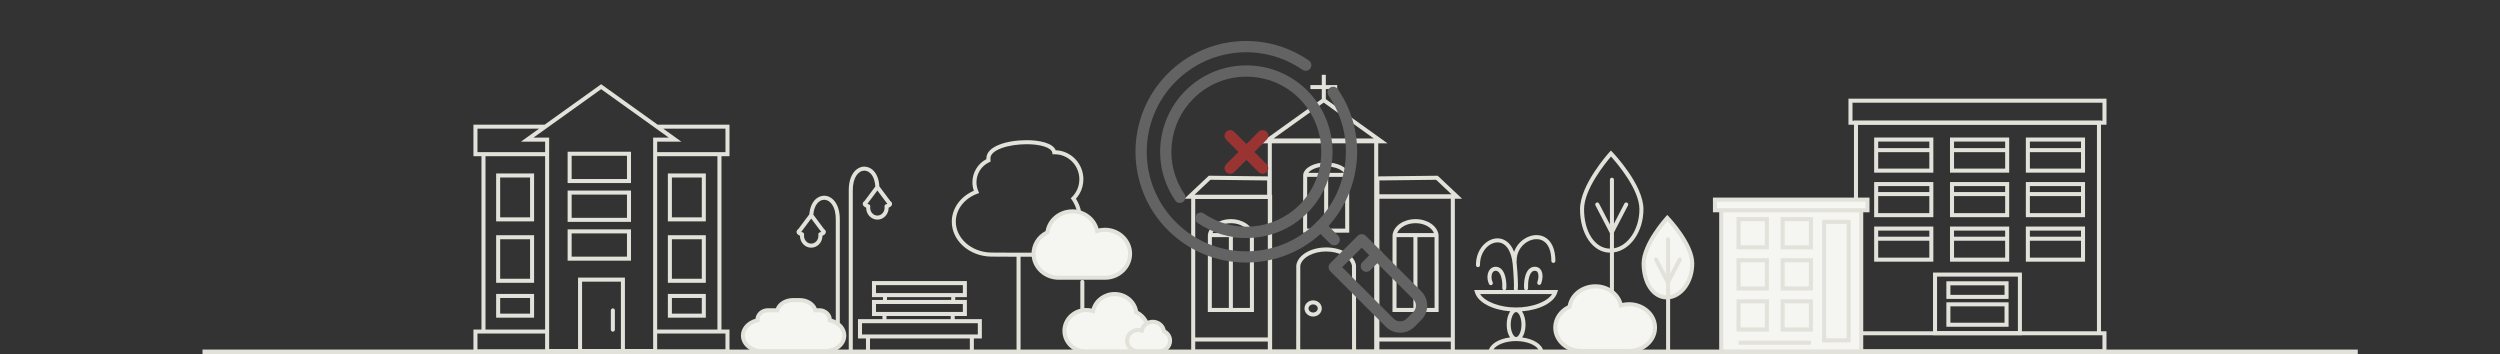 <svg width="1037" height="147" viewBox="0 0 1037 147" fill="none" xmlns="http://www.w3.org/2000/svg">
<rect x="0" y="0" width="1037" height="147" fill="#333333" stroke="none"/>
<path d="M407.274 132.376H396.02V131.074H401.062V124.417H396.226V123.249H401.062V116.598H361.696V123.249H366.253V124.417H361.696V131.074H366.041V132.376H355.891V140.408H359.205V145.154C359.205 145.618 359.579 145.992 360.041 145.992C360.504 145.992 360.877 145.618 360.877 145.154V140.408H402.288V145.154C402.288 145.618 402.661 145.992 403.123 145.992C403.586 145.992 403.959 145.618 403.959 145.154V140.408H407.274V132.376ZM363.367 118.274H399.391V121.572H363.367V118.274ZM367.924 123.249H394.56V124.417H367.924V123.249ZM363.367 126.094H399.391V129.397H363.367V126.094ZM367.713 131.074H394.349V132.376H367.713V131.074ZM405.602 138.731H357.562V134.053H405.602V138.731Z" fill="#E2E2DB"/>
<path d="M449.385 74.348C449.385 67.864 444.287 62.56 437.925 62.32C436.671 59.257 431 58.145 425.863 58.145C417.556 58.145 409.155 60.721 409.155 65.645C409.155 65.763 409.155 65.886 409.155 66.003C405.617 67.848 403.361 71.553 403.361 75.6C403.361 76.802 403.556 77.987 403.946 79.121C398.475 81.475 394.915 86.332 394.803 91.703C394.642 99.64 401.912 106.252 411.01 106.442C412.854 106.481 416.342 106.498 421.662 106.498V144.774C421.662 145.238 422.035 145.612 422.498 145.612C422.96 145.612 423.334 145.238 423.334 144.774V106.498C425.517 106.498 427.635 106.498 429.401 106.492H432.827C441.596 106.492 448.727 99.439 448.727 90.775C448.727 87.796 447.891 84.929 446.304 82.43C448.293 80.217 449.379 77.372 449.379 74.354L449.385 74.348ZM447.056 90.764C447.056 98.505 440.671 104.804 432.827 104.804H429.395C427.284 104.81 424.665 104.816 422.03 104.816C416.509 104.816 412.915 104.799 411.043 104.76C402.871 104.586 396.33 98.74 396.475 91.731C396.575 86.801 400.046 82.341 405.316 80.373L406.141 80.066L405.79 79.255C405.288 78.087 405.032 76.858 405.032 75.594C405.032 72.012 407.127 68.748 410.364 67.278L410.899 67.037L410.854 66.45C410.832 66.182 410.826 65.914 410.826 65.645C410.826 62.051 418.631 59.821 425.863 59.821C431.746 59.821 436.114 61.252 436.482 63.303L436.61 64.019L437.479 63.991C443.122 63.991 447.713 68.636 447.713 74.354C447.713 77.154 446.627 79.775 444.655 81.743L444.153 82.24L444.56 82.822C446.198 85.163 447.061 87.913 447.061 90.775L447.056 90.764Z" fill="#E2E2DB"/>
<path d="M458.316 95.316C457.185 95.316 456.093 95.49 455.068 95.808C454.171 91.18 449.921 87.676 444.806 87.676C439.692 87.676 435.096 91.477 434.455 96.384C431.051 98.022 428.711 101.381 428.711 105.265C428.711 110.76 433.385 115.215 439.146 115.215H458.311C464.077 115.215 468.751 110.76 468.751 105.265C468.751 99.771 464.077 95.316 458.311 95.316H458.316Z" fill="#F5F5F1"/>
<path d="M458.318 94.477C457.427 94.477 456.547 94.577 455.683 94.773C454.357 90.123 449.928 86.836 444.814 86.836C439.298 86.836 434.602 90.67 433.699 95.824C430.1 97.73 427.883 101.307 427.883 105.258C427.883 111.206 432.941 116.046 439.153 116.046H458.318C464.536 116.046 469.594 111.206 469.594 105.258C469.594 99.311 464.536 94.471 458.318 94.471V94.477ZM458.318 114.375H439.153C433.861 114.375 429.554 110.289 429.554 105.264C429.554 101.815 431.571 98.702 434.825 97.137L435.231 96.942L435.293 96.489C435.889 91.939 439.983 88.513 444.819 88.513C449.655 88.513 453.421 91.648 454.257 95.969L454.435 96.891L455.327 96.612C456.29 96.31 457.299 96.153 458.324 96.153C463.617 96.153 467.929 100.239 467.929 105.264C467.929 110.289 463.622 114.375 458.324 114.375H458.318Z" fill="#E2E2DB"/>
<path d="M448.953 116.078C448.49 116.078 448.117 116.453 448.117 116.917V144.366C448.117 144.83 448.49 145.204 448.953 145.204C449.415 145.204 449.789 144.83 449.789 144.366V116.917C449.789 116.453 449.415 116.078 448.953 116.078Z" fill="#E2E2DB"/>
<path d="M341.982 81.177C339.174 81.126 336.154 83.53 335.708 88.895L331.157 94.993C330.544 95.413 330.41 95.882 330.41 96.218C330.41 96.877 330.884 97.402 331.825 97.788C331.825 97.799 331.825 97.811 331.825 97.827C331.825 100.538 333.92 102.74 336.488 102.74C339.057 102.74 341.151 100.538 341.151 97.827C341.151 97.816 341.151 97.805 341.151 97.794C342.093 97.408 342.567 96.883 342.567 96.223C342.567 95.888 342.433 95.418 341.814 94.999L337.363 89.041C337.714 84.793 339.881 82.865 341.881 82.865C341.904 82.865 341.92 82.865 341.943 82.865C344.294 82.909 346.784 85.581 346.684 91.349V134.342C346.684 134.806 347.062 135.181 347.519 135.181C347.976 135.181 348.355 134.806 348.355 134.342V91.366C348.472 84.463 345.129 81.249 341.97 81.188L341.982 81.177ZM340.633 96.19C340.494 96.251 340.305 96.324 340.043 96.396C339.642 96.514 339.385 96.905 339.441 97.324C339.469 97.509 339.48 97.671 339.48 97.822C339.48 99.605 338.137 101.058 336.488 101.058C334.839 101.058 333.497 99.605 333.497 97.822C333.497 97.671 333.508 97.509 333.536 97.324C333.597 96.905 333.341 96.508 332.939 96.396C332.678 96.324 332.488 96.251 332.349 96.19C332.371 96.167 332.388 96.145 332.405 96.123L336.416 90.746C336.416 90.746 336.449 90.751 336.472 90.751C336.499 90.751 336.533 90.751 336.561 90.746L340.578 96.123C340.578 96.123 340.617 96.173 340.633 96.195V96.19Z" fill="#E2E2DB"/>
<path d="M370.027 84.581C370.027 84.246 369.893 83.771 369.275 83.357L364.751 77.298C364.445 71.608 361.319 69.071 358.45 69.11C355.291 69.171 351.948 72.38 352.065 79.271V145.555C352.065 146.019 352.439 146.394 352.901 146.394C353.364 146.394 353.737 146.019 353.737 145.555V79.254C353.637 73.498 356.127 70.826 358.478 70.781C360.567 70.759 362.829 72.799 363.08 77.365L358.612 83.352C357.999 83.765 357.865 84.24 357.865 84.576C357.865 85.235 358.339 85.76 359.28 86.146C359.28 86.157 359.28 86.168 359.28 86.185C359.28 88.896 361.375 91.098 363.949 91.098C366.523 91.098 368.612 88.896 368.612 86.185C368.612 86.174 368.612 86.163 368.612 86.146C369.553 85.76 370.027 85.235 370.027 84.576V84.581ZM367.498 84.76C367.097 84.872 366.84 85.269 366.896 85.682C366.924 85.872 366.935 86.034 366.935 86.185C366.935 87.968 365.592 89.421 363.943 89.421C362.294 89.421 360.946 87.968 360.946 86.185C360.946 86.034 360.957 85.872 360.985 85.688C361.046 85.269 360.79 84.872 360.383 84.76C360.121 84.687 359.932 84.615 359.793 84.553C359.815 84.531 359.832 84.508 359.848 84.486L363.932 79.014L368.016 84.486C368.016 84.486 368.055 84.531 368.072 84.553C367.932 84.615 367.743 84.687 367.481 84.76H367.498Z" fill="#E2E2DB"/>
<path d="M344.178 132.87C344.184 132.797 344.189 132.719 344.189 132.647C344.189 130.461 342.239 128.695 339.832 128.695H338.2C337.537 126.286 334.869 124.48 331.665 124.48H328.941C325.743 124.48 323.069 126.286 322.411 128.695H318.534C316.127 128.695 314.177 130.461 314.177 132.647C314.177 132.719 314.183 132.797 314.188 132.87C310.717 133.619 308.16 136.162 308.16 139.186C308.16 142.797 311.809 145.726 316.311 145.726H342.055C346.557 145.726 350.206 142.797 350.206 139.186C350.206 136.162 347.649 133.619 344.172 132.87H344.178Z" fill="#F5F5F1"/>
<path d="M342.063 146.563H316.318C311.366 146.563 307.332 143.254 307.332 139.185C307.332 136.021 309.783 133.226 313.371 132.209C313.611 129.772 315.839 127.855 318.541 127.855H321.823C322.842 125.345 325.672 123.641 328.948 123.641H331.673C334.954 123.641 337.784 125.345 338.804 127.855H339.84C342.542 127.855 344.771 129.772 345.01 132.209C348.598 133.226 351.049 136.015 351.049 139.185C351.049 143.254 347.016 146.563 342.063 146.563ZM318.541 129.532C316.603 129.532 315.02 130.929 315.02 132.645C315.02 132.673 315.02 132.701 315.02 132.729L315.059 133.539L314.368 133.69C311.21 134.372 308.998 136.63 308.998 139.185C308.998 142.331 312.279 144.886 316.313 144.886H342.057C346.091 144.886 349.372 142.326 349.372 139.185C349.372 136.63 347.161 134.367 344.002 133.69L343.283 133.534L343.344 132.802C343.35 132.718 343.355 132.684 343.355 132.645C343.355 130.929 341.779 129.532 339.834 129.532H337.567L337.4 128.917C336.826 126.832 334.419 125.317 331.673 125.317H328.948C326.202 125.317 323.795 126.832 323.221 128.917L323.054 129.532H318.541Z" fill="#E2E2DB"/>
<path d="M470.108 145.44C469.211 145.725 468.247 145.882 467.244 145.882H450.597C445.589 145.882 441.527 142.014 441.527 137.241C441.527 132.467 445.589 128.599 450.597 128.599C451.583 128.599 452.53 128.75 453.416 129.03C454.196 125.011 457.89 121.965 462.33 121.965C466.77 121.965 470.771 125.263 471.328 129.527C473.3 130.477 474.86 132.093 475.679 134.06L470.108 145.446V145.44Z" fill="#F5F5F1"/>
<path d="M467.244 146.719H450.597C445.137 146.719 440.691 142.465 440.691 137.239C440.691 132.013 445.132 127.76 450.597 127.76C451.344 127.76 452.085 127.838 452.809 128C454.007 123.97 457.873 121.125 462.33 121.125C467.155 121.125 471.266 124.467 472.085 128.972C474.068 130.034 475.606 131.717 476.447 133.74C476.626 134.165 476.425 134.657 475.996 134.836C475.573 135.015 475.082 134.813 474.904 134.383C474.163 132.606 472.765 131.147 470.96 130.28L470.553 130.085L470.492 129.632C469.985 125.736 466.469 122.802 462.324 122.802C458.179 122.802 454.948 125.485 454.229 129.185L454.051 130.102L453.16 129.822C452.33 129.565 451.466 129.431 450.591 129.431C446.051 129.431 442.357 132.93 442.357 137.234C442.357 141.537 446.051 145.036 450.591 145.036H467.238C468.135 145.036 469.015 144.902 469.851 144.634C470.291 144.494 470.759 144.74 470.898 145.182C471.038 145.623 470.793 146.093 470.353 146.232C469.355 146.551 468.308 146.713 467.238 146.713L467.244 146.719Z" fill="#E2E2DB"/>
<path d="M472.148 136.892C472.655 136.892 473.14 136.97 473.597 137.116C473.998 135.053 475.892 133.488 478.171 133.488C480.449 133.488 482.505 135.182 482.789 137.367C484.304 138.099 485.346 139.597 485.346 141.325C485.346 143.773 483.263 145.763 480.694 145.763H472.148C469.58 145.763 467.496 143.773 467.496 141.325C467.496 138.876 469.58 136.887 472.148 136.887V136.892Z" fill="#F5F5F1"/>
<path d="M480.694 146.605H472.148C469.123 146.605 466.66 144.241 466.66 141.329C466.66 138.417 469.123 136.052 472.148 136.052C472.437 136.052 472.727 136.075 473.011 136.119C473.786 134.068 475.83 132.648 478.17 132.648C480.778 132.648 483.006 134.415 483.535 136.818C485.179 137.768 486.182 139.462 486.182 141.329C486.182 144.235 483.719 146.605 480.694 146.605ZM472.148 137.729C470.042 137.729 468.332 139.344 468.332 141.329C468.332 143.313 470.042 144.928 472.148 144.928H480.694C482.8 144.928 484.51 143.313 484.51 141.329C484.51 139.97 483.714 138.746 482.427 138.126L482.02 137.93L481.964 137.478C481.73 135.683 480.103 134.325 478.176 134.325C476.248 134.325 474.755 135.566 474.421 137.271L474.243 138.187L473.351 137.908C472.961 137.785 472.554 137.724 472.153 137.724L472.148 137.729Z" fill="#E2E2DB"/>
<path d="M606.494 82.442L596.354 72.89L571.69 73.169V59.464H575.546L549.952 41.126V36.95H554.67V35.274H549.952V31.031H548.28V35.274H543.561V36.95H548.28V41.047L522.58 59.459H525.89V73.164L501.415 72.884L491.281 82.436H494.106V146.692H537.662V146.748H562.509V146.692H603.474V82.436H606.494V82.442ZM595.702 74.578L602.076 80.581H572.17V74.846L595.702 74.578ZM569.852 57.447H528.28L549.066 42.551L569.852 57.447ZM502.073 74.578L525.605 74.846V80.765H495.504L502.073 74.578ZM495.777 139.979V82.537H525.89V139.979H495.777ZM495.777 145.021V141.656H525.89V145.021H495.777ZM539.333 145.021L539.361 110.216C539.929 106.901 544.62 104.313 550.08 104.313C555.54 104.313 560.23 106.901 560.799 110.216L560.827 145.021H539.327H539.333ZM562.504 145.021L562.476 110.149L562.465 110.02C561.807 105.811 556.487 102.642 550.085 102.642C543.684 102.642 538.358 105.817 537.701 110.02L537.662 145.021H527.678V80.855H527.555V59.464H570.014V145.021H562.504ZM572.175 145.021V141.656H601.797V145.021H572.175ZM601.797 139.979H572.175V82.442H601.797V139.979Z" fill="#E2E2DB"/>
<path d="M544.689 124.59C542.712 124.59 541.102 126.093 541.102 127.943C541.102 129.794 542.712 131.297 544.689 131.297C546.667 131.297 548.277 129.794 548.277 127.943C548.277 126.093 546.667 124.59 544.689 124.59ZM544.689 129.626C543.631 129.626 542.773 128.871 542.773 127.949C542.773 127.027 543.631 126.272 544.689 126.272C545.748 126.272 546.606 127.027 546.606 127.949C546.606 128.871 545.748 129.626 544.689 129.626Z" fill="#E2E2DB"/>
<path d="M520.115 97.523V97.412C519.602 93.695 515.502 90.894 510.566 90.894C505.63 90.894 501.529 93.695 501.028 97.412L501 129.411H520.143L520.12 97.523H520.115ZM510.566 92.571C514.137 92.571 517.257 94.315 518.193 96.685H502.939C503.88 94.315 506.995 92.571 510.566 92.571ZM502.688 98.362H509.73V127.734H502.666L502.688 98.362ZM511.401 127.734V98.362H518.443L518.466 127.734H511.407H511.401Z" fill="#E2E2DB"/>
<path d="M596.739 129.411L596.716 97.523V97.412C596.204 93.695 592.103 90.894 587.167 90.894C582.231 90.894 578.131 93.695 577.629 97.412L577.602 129.411H596.744H596.739ZM579.29 98.362H586.281V127.734H579.273L579.295 98.362H579.29ZM587.953 127.734V98.362H595.045L595.067 127.734H587.953ZM587.167 92.571C590.738 92.571 593.858 94.315 594.794 96.685H579.54C580.476 94.315 583.596 92.571 587.167 92.571Z" fill="#E2E2DB"/>
<path d="M559.623 72.393C559.094 69.498 555.088 67.391 550.091 67.391C545.093 67.391 541.082 69.492 540.558 72.393L540.52 96.5H559.662L559.64 72.538L559.629 72.388L559.623 72.393ZM550.091 69.067C553.712 69.067 556.436 70.303 557.506 71.7H542.676C543.745 70.303 546.47 69.067 550.091 69.067ZM542.213 73.377H549.255V94.818H542.191L542.213 73.377ZM550.927 94.818V73.377H557.969L557.991 94.818H550.932H550.927Z" fill="#E2E2DB"/>
<path d="M302.598 64.786V51.707H272.786L249.354 34.934L225.921 51.707H196.383V64.786H199.714V136.677H196.383V146.637H302.598V136.677H299.266V64.786H302.598ZM300.926 53.384V63.109H272.597V58.767H282.647L275.132 53.384H300.926ZM257.549 144.776H241.443V116.823H257.549V144.776ZM277.427 57.09H270.926V144.776H259.22V115.146H239.771V144.776H227.782V57.09H221.275L249.348 36.99L277.422 57.09H277.427ZM198.049 53.384H223.576L216.06 58.767H226.116V63.109H198.054V53.384H198.049ZM201.38 64.786H226.111V136.677H201.386V64.786H201.38ZM198.049 138.353H226.111V144.96H198.054V138.353H198.049ZM300.921 144.96H272.591V138.353H300.921V144.96ZM297.589 136.677H272.591V64.786H297.589V136.677Z" fill="#E2E2DB"/>
<path d="M261.74 62.941H235.449V75.931H261.74V62.941ZM260.068 74.254H237.121V64.618H260.068V74.254Z" fill="#E2E2DB"/>
<path d="M261.74 79.043H235.449V92.033H261.74V79.043ZM260.068 90.356H237.121V80.72H260.068V90.356Z" fill="#E2E2DB"/>
<path d="M261.74 95.141H235.449V108.13H261.74V95.141ZM260.068 106.453H237.121V96.817H260.068V106.453Z" fill="#E2E2DB"/>
<path d="M205.797 71.953V91.829H221.541V71.953H205.797ZM219.87 90.152H207.468V73.63H219.87V90.152Z" fill="#E2E2DB"/>
<path d="M205.797 117.308H221.541V97.566H205.797V117.308ZM207.468 99.243H219.87V115.631H207.468V99.243Z" fill="#E2E2DB"/>
<path d="M205.797 131.774H221.541V121.926H205.797V131.774ZM207.468 123.603H219.87V130.097H207.468V123.603Z" fill="#E2E2DB"/>
<path d="M292.775 71.953H277.031V91.829H292.775V71.953ZM291.104 90.152H278.703V73.63H291.104V90.152Z" fill="#E2E2DB"/>
<path d="M292.775 97.566H277.031V117.308H292.775V97.566ZM291.104 115.631H278.703V99.243H291.104V115.631Z" fill="#E2E2DB"/>
<path d="M292.775 131.774V121.926H277.031V131.774H292.775ZM278.703 123.603H291.104V130.097H278.703V123.603Z" fill="#E2E2DB"/>
<path d="M254.218 137.578C254.681 137.578 255.054 137.204 255.054 136.74V128.752C255.054 128.289 254.681 127.914 254.218 127.914C253.756 127.914 253.383 128.289 253.383 128.752V136.74C253.383 137.204 253.756 137.578 254.218 137.578Z" fill="#E2E2DB"/>
<path d="M633.423 120.282C633.696 120.131 633.874 119.841 633.857 119.505C633.735 117.063 634.158 114.056 635.373 112.854C635.768 112.463 636.214 112.295 636.765 112.329C637.217 112.357 637.534 112.536 637.768 112.893C638.314 113.726 638.286 115.364 637.69 117.063C637.534 117.499 637.763 117.98 638.203 118.131C638.637 118.287 639.116 118.058 639.267 117.616C640.058 115.375 640.019 113.262 639.167 111.965C638.643 111.172 637.852 110.713 636.877 110.652C635.863 110.585 634.938 110.931 634.203 111.652C632.509 113.324 632.052 116.845 632.186 119.584C632.203 119.886 632.375 120.143 632.626 120.277H629.434C629.495 120.193 629.545 120.098 629.573 119.986C629.79 119.109 629.551 113.575 629.111 109.227C629.088 109.031 629.06 108.858 629.038 108.668C629.088 108.55 629.122 108.427 629.116 108.288C628.966 104.487 631.217 101.715 633.373 100.39C635.607 99.015 638.153 98.819 640.025 99.87C642.264 101.128 643.501 104.09 643.501 108.209C643.501 108.673 643.874 109.048 644.337 109.048C644.799 109.048 645.172 108.673 645.172 108.209C645.172 103.458 643.635 99.976 640.844 98.406C638.409 97.036 635.289 97.243 632.503 98.959C630.392 100.256 628.843 102.218 628.046 104.465C626.431 100.222 623.456 98.719 620.798 98.875C616.637 99.104 612.174 103.414 612.23 109.981C612.23 110.44 612.609 110.814 613.066 110.814H613.071C613.533 110.814 613.901 110.434 613.901 109.97C613.851 104.397 617.489 100.742 620.888 100.552C624.364 100.356 626.877 103.749 627.45 109.4C627.929 114.123 628.069 118.958 627.952 119.595C627.891 119.841 627.952 120.092 628.091 120.282H624.386C624.631 120.148 624.81 119.891 624.826 119.589C624.96 116.851 624.503 113.329 622.81 111.658C622.08 110.937 621.155 110.59 620.141 110.658C619.11 110.725 618.23 111.3 617.662 112.278C616.787 113.788 616.782 116.018 617.662 117.823C617.862 118.242 618.364 118.416 618.776 118.209C619.194 118.008 619.367 117.505 619.16 117.091C618.531 115.789 618.509 114.156 619.105 113.122C619.394 112.625 619.779 112.362 620.247 112.329C620.804 112.295 621.238 112.457 621.634 112.854C622.854 114.056 623.278 117.063 623.155 119.511C623.138 119.841 623.317 120.137 623.59 120.288H611.5L611.84 121.378C613.116 125.492 619.099 128.583 626.487 129.136C625.556 130.366 624.977 132.327 624.977 134.625C624.977 136.922 625.506 138.716 626.37 139.957C621.589 140.544 617.918 142.824 617.45 145.714L617.294 146.687H640.348L640.192 145.714C639.729 142.847 636.114 140.583 631.389 139.974C632.258 138.738 632.793 136.838 632.793 134.625C632.793 132.411 632.214 130.366 631.283 129.136C638.671 128.583 644.654 125.486 645.93 121.378L646.27 120.288H633.434L633.423 120.282ZM638.164 145.004H619.461C620.676 142.986 624.52 141.477 628.804 141.472C628.826 141.472 628.849 141.477 628.877 141.477C628.893 141.477 628.904 141.477 628.921 141.477C633.166 141.505 636.955 143.003 638.164 145.004ZM628.838 139.8C627.796 139.745 626.643 137.548 626.643 134.625C626.643 131.701 627.824 129.438 628.877 129.438C629.93 129.438 631.111 131.657 631.111 134.625C631.111 137.593 629.952 139.767 628.904 139.806C628.882 139.806 628.86 139.806 628.838 139.806V139.8ZM628.882 127.549C622.13 127.549 615.957 125.173 613.946 121.965H643.819C641.807 125.173 635.634 127.549 628.882 127.549Z" fill="#E2E2DB"/>
<path d="M681.702 86.78C681.702 76.624 669.35 63.64 668.827 63.092L668.208 62.449L667.607 63.109C667.111 63.657 655.395 76.635 655.395 86.78C655.395 96.924 660.604 104.733 667.796 104.805V130.393C667.796 130.857 668.169 131.232 668.632 131.232C669.094 131.232 669.467 130.857 669.467 130.393V104.688C676.342 103.665 681.702 96.03 681.702 86.78ZM669.467 102.989V96.416L675.289 85.198C675.501 84.79 675.345 84.281 674.933 84.069C674.526 83.856 674.019 84.013 673.807 84.427L669.467 92.788V74.545C669.467 74.081 669.094 73.706 668.632 73.706C668.169 73.706 667.796 74.081 667.796 74.545V93.112L663.283 84.427C663.072 84.019 662.565 83.856 662.158 84.069C661.751 84.281 661.59 84.79 661.801 85.198L667.796 96.74V103.129C661.573 103.056 657.066 96.203 657.066 86.78C657.066 78.547 665.841 67.731 668.242 64.931C670.754 67.709 680.03 78.541 680.03 86.78C680.03 95.018 675.417 101.949 669.467 102.989Z" fill="#E2E2DB"/>
<path d="M701.941 109.285C701.941 117.418 696.899 123.359 691.328 123.359C685.757 123.359 681.773 117.418 681.773 109.285C681.773 101.153 691.595 90.371 691.595 90.371C691.595 90.371 701.941 101.153 701.941 109.285Z" fill="#F5F5F1"/>
<path d="M702.777 109.287C702.777 100.914 692.626 90.238 692.197 89.791L691.578 89.148L690.977 89.808C690.565 90.261 680.938 100.925 680.938 109.287C680.938 117.649 685.194 124.032 691.094 124.188V145.836C691.094 146.3 691.467 146.674 691.929 146.674C692.392 146.674 692.765 146.3 692.765 145.836V124.076C698.403 123.148 702.777 116.872 702.777 109.287ZM692.765 122.377V117.207L697.512 108.063C697.724 107.655 697.568 107.146 697.155 106.934C696.749 106.721 696.242 106.878 696.03 107.291L692.765 113.58V99.276C692.765 98.812 692.392 98.438 691.929 98.438C691.467 98.438 691.094 98.812 691.094 99.276V113.859L687.684 107.291C687.473 106.878 686.966 106.721 686.559 106.934C686.152 107.146 685.991 107.655 686.202 108.063L691.094 117.481V122.511C686.163 122.344 682.609 116.833 682.609 109.287C682.609 102.719 689.506 94.101 691.612 91.63C693.813 94.084 701.105 102.714 701.105 109.287C701.105 115.86 697.478 121.433 692.765 122.377Z" fill="#E2E2DB"/>
<path d="M801.82 113.059V139.032H838.691V113.059H801.82ZM837.019 137.356H803.492V114.735H837.019V137.356Z" fill="#E2E2DB"/>
<path d="M833.157 116.676H807.352V123.987H833.157V116.676ZM831.486 122.31H809.023V118.353H831.486V122.31Z" fill="#E2E2DB"/>
<path d="M833.157 125.398H807.352V135.543H833.157V125.398ZM831.486 133.866H809.023V127.075H831.486V133.866Z" fill="#E2E2DB"/>
<path d="M871.484 137.413V50.062H769.024V137.413H766.734V146.512H873.768V137.413H871.479H871.484ZM770.695 51.717H869.813V137.413H770.695V51.717ZM872.097 144.858H768.406V139.067H872.097V144.858Z" fill="#E2E2DB"/>
<path d="M873.776 51.739H766.742V40.93H873.776V51.739ZM768.414 50.063H872.105V42.606H768.414V50.063Z" fill="#E2E2DB"/>
<path d="M840.32 57.043V71.614H864.873V57.043H840.32ZM863.201 58.72V61.436H841.992V58.72H863.201ZM841.992 69.938V63.113H863.201V69.938H841.992Z" fill="#E2E2DB"/>
<path d="M808.859 57.043V71.614H833.412V57.043H808.859ZM831.74 58.72V61.436H810.531V58.72H831.74ZM810.531 69.938V63.113H831.74V69.938H810.531Z" fill="#E2E2DB"/>
<path d="M777.398 57.043V71.614H801.951V57.043H777.398ZM800.279 58.72V61.436H779.07V58.72H800.279ZM779.07 69.938V63.113H800.279V69.938H779.07Z" fill="#E2E2DB"/>
<path d="M840.32 75.512V90.083H864.873V75.512H840.32ZM863.201 77.189V79.665H841.992V77.189H863.201ZM841.992 88.406V81.341H863.201V88.406H841.992Z" fill="#E2E2DB"/>
<path d="M808.859 75.512V90.083H833.412V75.512H808.859ZM831.74 77.189V79.665H810.531V77.189H831.74ZM810.531 88.406V81.341H831.74V88.406H810.531Z" fill="#E2E2DB"/>
<path d="M777.398 75.512V90.083H801.951V75.512H777.398ZM800.279 77.189V79.665H779.07V77.189H800.279ZM779.07 88.406V81.341H800.279V88.406H779.07Z" fill="#E2E2DB"/>
<path d="M840.32 93.973V108.544H864.873V93.973H840.32ZM863.201 95.65V98.176H841.992V95.65H863.201ZM841.992 106.867V99.853H863.201V106.867H841.992Z" fill="#E2E2DB"/>
<path d="M808.859 93.973V108.544H833.412V93.973H808.859ZM831.74 95.65V98.176H810.531V95.65H831.74ZM810.531 106.867V99.853H831.74V106.867H810.531Z" fill="#E2E2DB"/>
<path d="M777.398 93.973V108.544H801.951V93.973H777.398ZM800.279 95.65V98.176H779.07V95.65H800.279ZM779.07 106.867V99.853H800.279V106.867H779.07Z" fill="#E2E2DB"/>
<path d="M713.957 87.336V145.912H772.037V87.336" fill="#F5F5F1"/>
<path d="M772.872 146.751H713.121V87.336H714.792V145.074H771.201V87.336H772.872V146.751Z" fill="#E2E2DB"/>
<path d="M766.823 92.027H756.645V141.18H766.823V92.027Z" fill="#F5F5F1"/>
<path d="M767.659 142.017H755.809V91.188H767.659V142.017ZM757.48 140.34H765.987V92.864H757.48V140.34Z" fill="#E2E2DB"/>
<path d="M738.594 90.055V103.43H751.998V90.055H738.594ZM750.327 101.753H740.265V91.731H750.327V101.753Z" fill="#E2E2DB"/>
<path d="M720.328 103.434H733.732V90.059H720.328V103.434ZM721.999 91.735H732.061V101.757H721.999V91.735Z" fill="#E2E2DB"/>
<path d="M738.594 120.477H751.998V107.102H738.594V120.477ZM740.265 108.778H750.327V118.8H740.265V108.778Z" fill="#E2E2DB"/>
<path d="M720.328 120.477H733.732V107.102H720.328V120.477ZM721.999 108.778H732.061V118.8H721.999V108.778Z" fill="#E2E2DB"/>
<path d="M738.594 137.524H751.998V124.148H738.594V137.524ZM740.265 125.825H750.327V135.847H740.265V125.825Z" fill="#E2E2DB"/>
<path d="M720.328 137.524H733.732V124.148H720.328V137.524ZM721.999 125.825H732.061V135.847H721.999V125.825Z" fill="#E2E2DB"/>
<path d="M751.165 141.32H721.164V142.997H751.165V141.32Z" fill="#E2E2DB"/>
<path d="M774.632 82.801H711.359V87.222H774.632V82.801Z" fill="#F5F5F1"/>
<path d="M775.467 88.059H710.523V81.961H775.467V88.059ZM712.195 86.382H773.796V83.638H712.195V86.382Z" fill="#E2E2DB"/>
<path d="M675.72 126.189C674.55 126.189 673.425 126.363 672.367 126.67C671.442 122.165 667.046 118.75 661.765 118.75C656.483 118.75 651.725 122.45 651.062 127.229C647.547 128.822 645.129 132.097 645.129 135.881C645.129 141.236 649.959 145.573 655.92 145.573H675.726C681.687 145.573 686.517 141.236 686.517 135.881C686.517 130.527 681.687 126.189 675.726 126.189H675.72Z" fill="#F5F5F1"/>
<path d="M675.718 146.413H655.912C649.505 146.413 644.285 141.689 644.285 135.882C644.285 132.009 646.58 128.515 650.302 126.665C651.244 121.646 656.079 117.918 661.756 117.918C667.027 117.918 671.595 121.126 672.96 125.654C673.868 125.452 674.787 125.352 675.712 125.352C682.119 125.352 687.339 130.075 687.339 135.882C687.339 141.689 682.125 146.413 675.712 146.413H675.718ZM661.762 119.595C656.748 119.595 652.503 122.926 651.884 127.347L651.823 127.806L651.405 127.996C648.051 129.516 645.962 132.54 645.962 135.882C645.962 140.762 650.425 144.736 655.918 144.736H675.723C681.211 144.736 685.679 140.762 685.679 135.882C685.679 131.003 681.217 127.029 675.723 127.029C674.676 127.029 673.623 127.18 672.604 127.476L671.734 127.727L671.551 126.839C670.687 122.641 666.57 119.589 661.768 119.589L661.762 119.595Z" fill="#E2E2DB"/>
<path d="M978 145H84V147H978V145Z" fill="#E2E2DB"/>
<g clip-path="url(#clip0_1142_33533)">
<path d="M580.773 137.999C578.53 137.999 576.431 137.136 574.863 135.561L551.783 112.488C550.869 111.574 550.869 110.1 551.783 109.187L563.187 97.786C564.069 96.91 565.613 96.91 566.489 97.786L589.569 120.866C591.137 122.434 592.007 124.532 592.007 126.774C592.007 129.017 591.144 131.114 589.569 132.689L586.683 135.574C585.114 137.143 583.009 138.012 580.773 138.012V137.999ZM556.735 110.831L578.164 132.261C579.538 133.64 582.008 133.64 583.381 132.261L586.267 129.376C586.96 128.689 587.338 127.757 587.338 126.768C587.338 125.779 586.96 124.853 586.267 124.166L564.838 102.737L556.735 110.837V110.831Z" fill="#636363"/>
<path d="M566.754 112.759C566.155 112.759 565.557 112.532 565.103 112.072C564.19 111.159 564.19 109.685 565.103 108.771L569.64 104.236C570.547 103.322 572.034 103.322 572.941 104.236C573.855 105.149 573.855 106.623 572.941 107.537L568.405 112.072C567.951 112.532 567.346 112.759 566.754 112.759Z" fill="#636363"/>
<path d="M516.94 108.911C504.666 108.911 493.116 104.13 484.434 95.45C466.521 77.535 466.521 48.389 484.44 30.468C500.117 14.79 524.709 12.528 542.937 25.114C543.995 25.845 544.26 27.3 543.529 28.364C542.792 29.429 541.336 29.687 540.278 28.956C523.927 17.662 501.837 19.684 487.742 33.775C471.643 49.87 471.643 76.055 487.742 92.149C495.542 99.948 505.913 104.244 516.94 104.244C527.966 104.244 538.337 99.954 546.131 92.149C560.213 78.071 562.299 55.98 551.077 39.621C550.346 38.556 550.617 37.101 551.682 36.377C552.741 35.652 554.196 35.911 554.927 36.981C567.415 55.192 565.103 79.784 549.433 95.45C540.75 104.13 529.207 108.911 516.933 108.911H516.94Z" fill="#636363"/>
<path d="M553.428 101.766C552.83 101.766 552.237 101.54 551.778 101.08L546.138 95.448C545.225 94.535 545.225 93.061 546.138 92.147C547.046 91.24 548.526 91.234 549.44 92.147L555.079 97.779C555.993 98.692 555.993 100.166 555.079 101.08C554.625 101.533 554.021 101.766 553.428 101.766Z" fill="#636363"/>
<path d="M517.057 98.725C510.007 98.725 502.906 96.659 496.725 92.426C495.66 91.701 495.389 90.246 496.12 89.182C496.844 88.111 498.294 87.846 499.365 88.571C511.765 97.049 528.424 95.55 538.99 84.999C551.088 72.905 551.088 53.119 538.984 40.899C533.118 35.034 525.311 31.803 517.007 31.803C508.702 31.803 500.896 35.034 495.03 40.905C484.426 51.507 482.863 68.168 491.319 80.52C492.05 81.585 491.779 83.04 490.714 83.764C489.636 84.483 488.187 84.224 487.469 83.153C477.747 68.949 479.542 49.787 491.728 37.598C498.483 30.845 507.461 27.129 517.013 27.129C526.565 27.129 535.544 30.845 542.304 37.598C556.217 51.651 556.21 74.391 542.304 88.3C535.424 95.178 526.288 98.719 517.07 98.719L517.057 98.725Z" fill="#636363"/>
<path d="M523.745 72.099C523.146 72.099 522.547 71.872 522.094 71.412L508.623 57.951C507.709 57.037 507.709 55.563 508.623 54.65C509.53 53.736 511.017 53.736 511.924 54.65L525.395 68.111C526.309 69.025 526.309 70.499 525.395 71.412C524.942 71.872 524.337 72.099 523.745 72.099Z" fill="#9A3433"/>
<path d="M510.277 72.099C509.679 72.099 509.08 71.872 508.627 71.412C507.713 70.499 507.713 69.018 508.627 68.111L522.098 54.65C523.005 53.736 524.492 53.736 525.399 54.65C526.313 55.563 526.313 57.044 525.399 57.951L511.928 71.412C511.475 71.872 510.87 72.099 510.277 72.099Z" fill="#9A3433"/>
</g>
<defs>
<clipPath id="clip0_1142_33533">
<rect width="121" height="121" fill="white" transform="translate(471 17)"/>
</clipPath>
</defs>
</svg>
